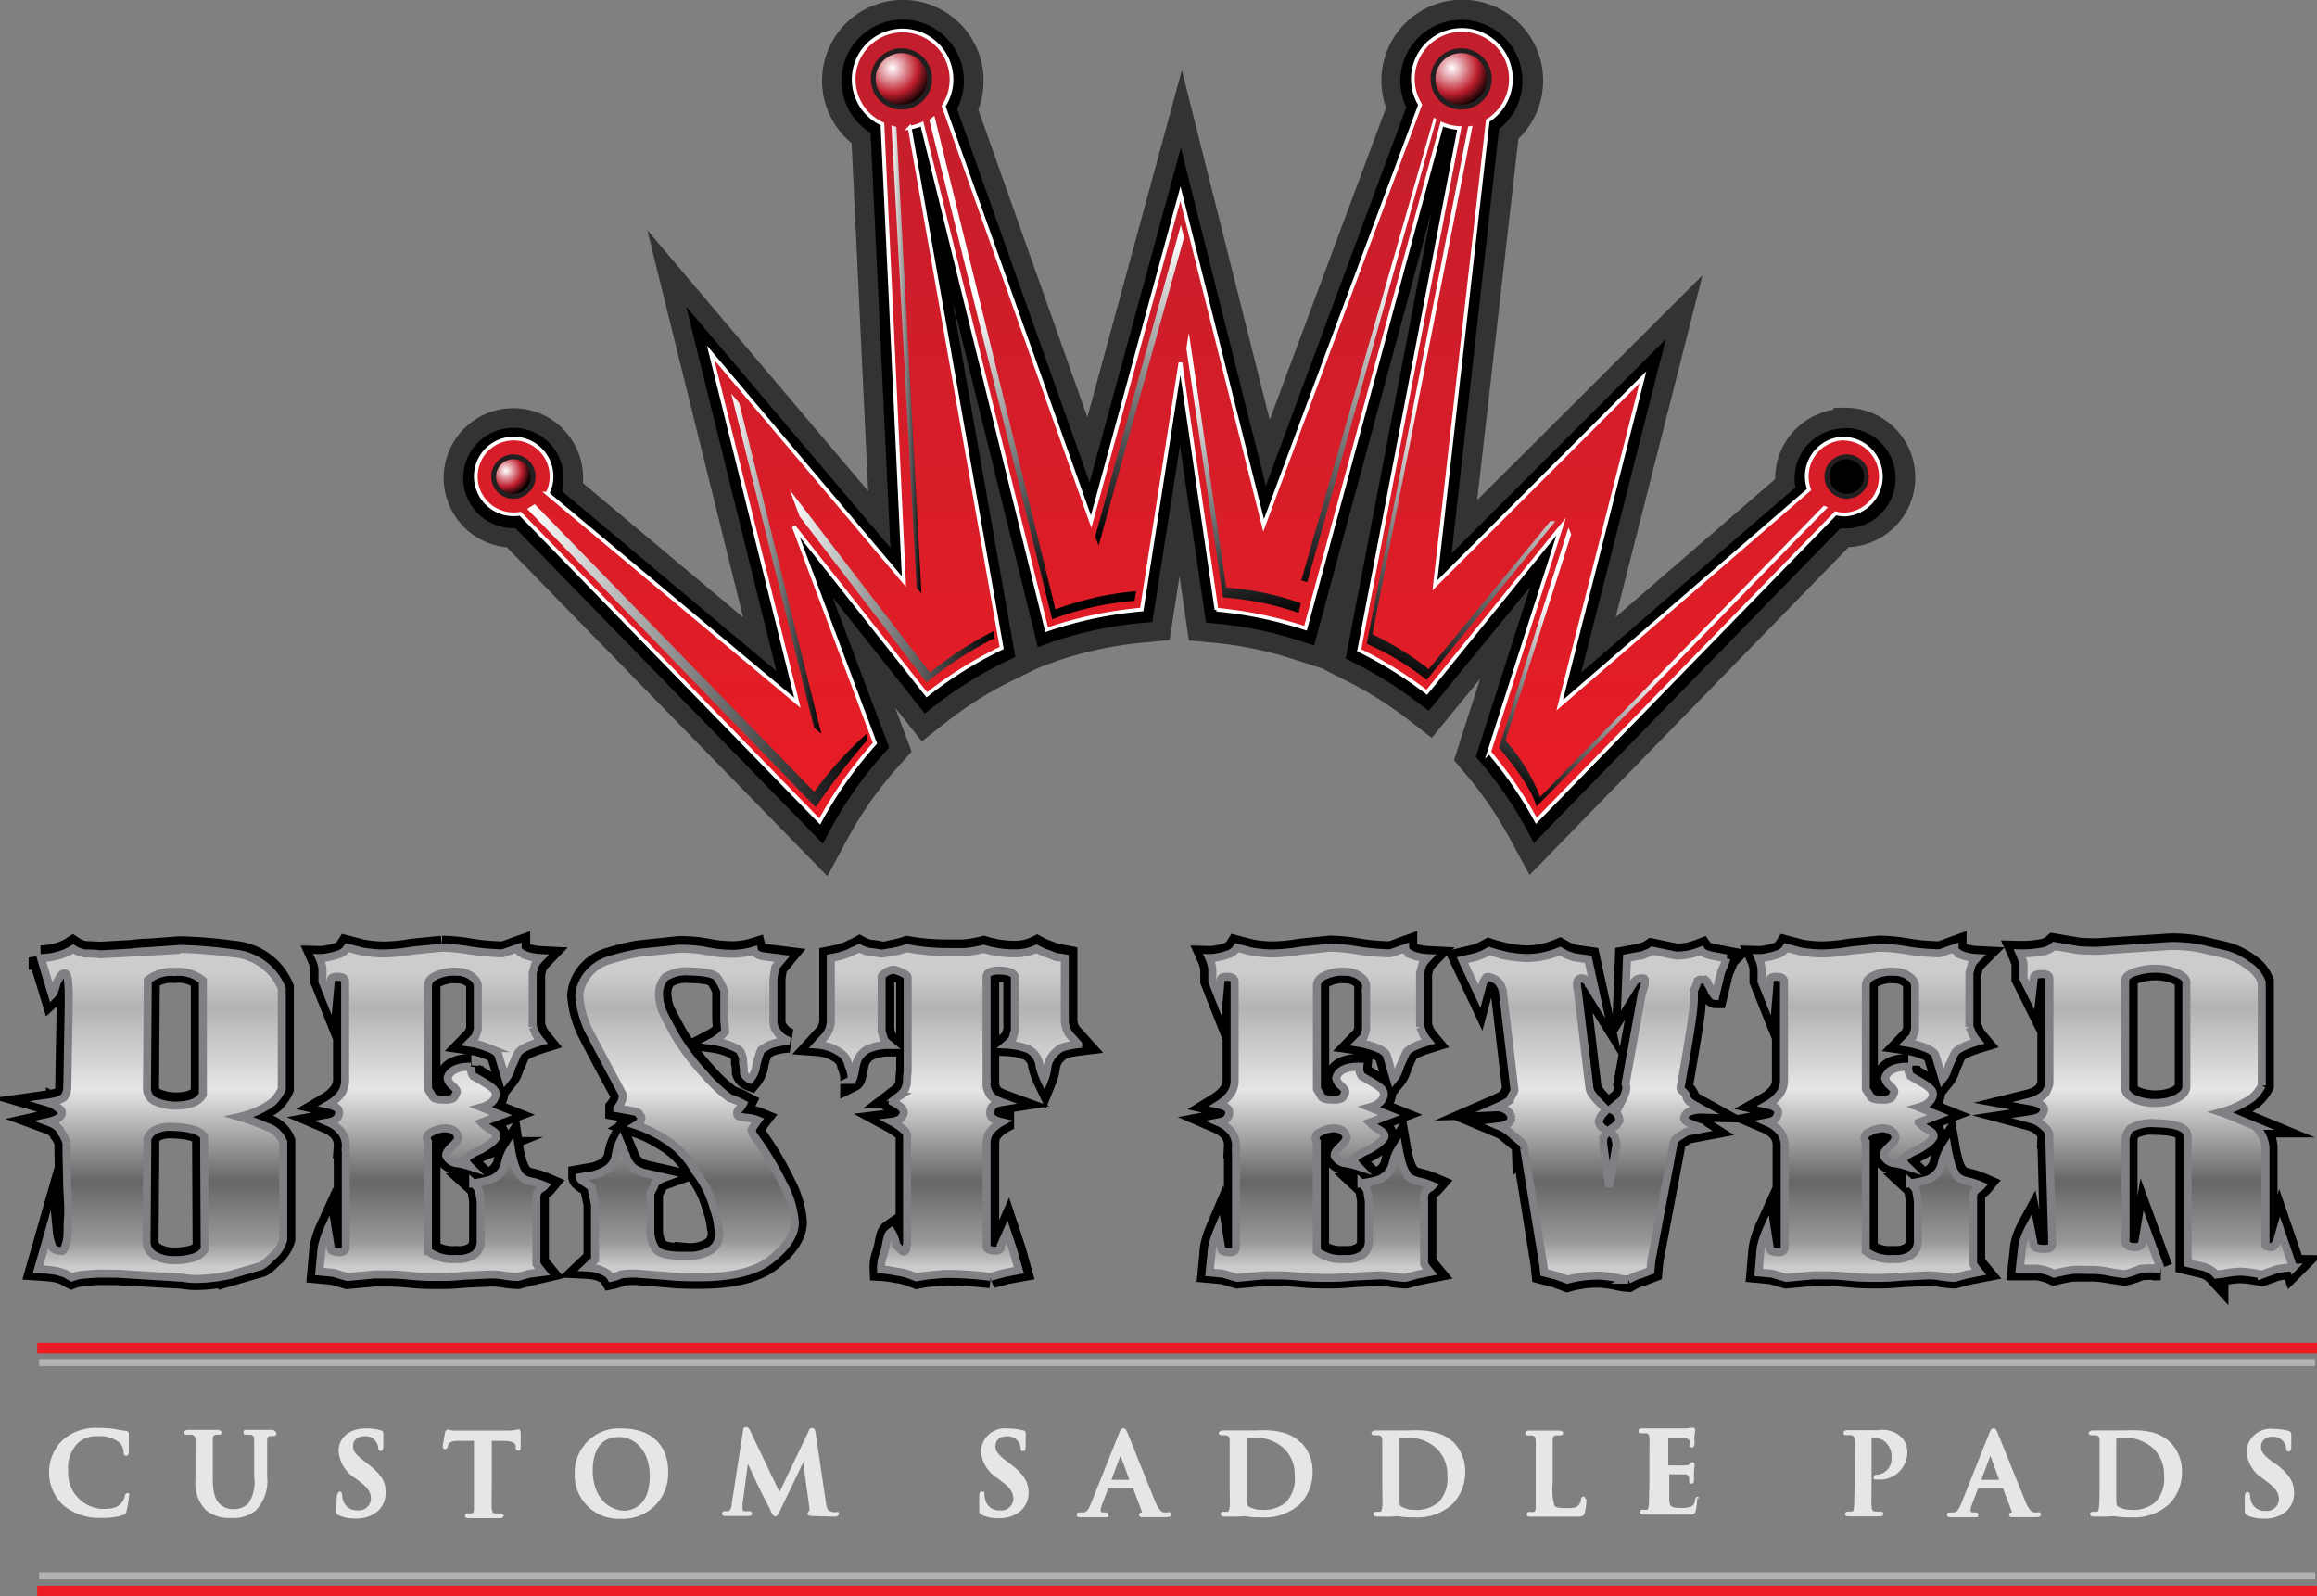 <svg xmlns="http://www.w3.org/2000/svg" xmlns:xlink="http://www.w3.org/1999/xlink" viewBox="0 0 205.57 141.63" xmlns:v="https://vecta.io/nano"><rect x="0" y="0" width="205.57" height="141.63" fill="#808080" stroke="none"/><defs><linearGradient id="A" x1="3.47" y1="141.16" x2="205.41" y2="141.16" xlink:href="#k"><stop offset="0" stop-color="#ed1c24"/></linearGradient><linearGradient id="B" x1="3.31" x2="205.57" xlink:href="#A"/><radialGradient id="C" cx="98.09" cy="97.65" r="68.02" xlink:href="#k"><stop offset="0" stop-color="#fff2db"/><stop offset=".31" stop-color="#d7b189"/><stop offset=".75" stop-color="#92562d"/><stop offset=".78" stop-color="#8d5027"/><stop offset="1" stop-color="#541513"/></radialGradient><radialGradient id="D" cx="98.81" r="68.03" xlink:href="#C"/><radialGradient id="E" cx="100.53" r="68.03" xlink:href="#C"/><radialGradient id="F" cx="102.75" r="68.03" xlink:href="#C"/><radialGradient id="G" cx="104.9" xlink:href="#C"/><radialGradient id="H" cx="103.89" r="68.03" xlink:href="#C"/><radialGradient id="I" cx="106.19" xlink:href="#C"/><linearGradient id="J" x1="14.3" y1="85.59" x2="14.3" y2="112.65" xlink:href="#k"><stop offset=".03" stop-color="#ccc"/><stop offset=".14" stop-color="#b3b3b3"/><stop offset=".41" stop-color="#e6e6e6"/><stop offset=".71" stop-color="#666"/><stop offset=".91" stop-color="#999"/><stop offset=".99" stop-color="#ccc"/></linearGradient><linearGradient id="K" x1="38.34" x2="38.34" xlink:href="#J"/><linearGradient id="L" x1="60.96" x2="60.96" xlink:href="#J"/><linearGradient id="M" x1="84.07" x2="84.07" xlink:href="#J"/><linearGradient id="N" x1="117.22" x2="117.22" xlink:href="#J"/><linearGradient id="O" x1="165.91" x2="165.91" xlink:href="#J"/><linearGradient id="P" x1="141.46" x2="141.46" xlink:href="#J"/><linearGradient id="Q" x1="191.37" x2="191.37" xlink:href="#J"/><linearGradient id="R" y1="119.61" y2="119.61" xlink:href="#A"/><linearGradient id="S" x1="3.31" y1="119.61" x2="205.57" y2="119.61" xlink:href="#A"/><radialGradient id="T" cx="104.64" cy="38.28" r="51.81" xlink:href="#k"><stop offset="0" stop-color="#f8eb7e"/><stop offset="1" stop-color="#e86e34"/></radialGradient><linearGradient id="U" x1="104.62" y1="2.09" x2="104.62" y2="80.44" xlink:href="#k"><stop offset="0" stop-color="#c11e2d"/><stop offset="1" stop-color="#ed1c24"/></linearGradient><linearGradient id="V" x1="64.87" y1="50" x2="72.87" y2="50" xlink:href="#k"><stop offset="0" stop-color="#fff"/><stop offset="1"/></linearGradient><radialGradient id="W" cx="44.88" cy="41.75" r="2.59" xlink:href="#k"><stop offset="0" stop-color="#fff"/><stop offset=".55" stop-color="#be1e2d"/><stop offset=".87"/></radialGradient><radialGradient id="X" cx="163.17" xlink:href="#W"/><radialGradient id="Y" cx="79.16" cy="6.03" r="4.15" xlink:href="#W"/><radialGradient id="Z" cx="128.82" cy="6.03" r="4.15" xlink:href="#W"/><linearGradient id="a" x1="46.77" y1="58.17" x2="76.98" y2="58.17" xlink:href="#V"/><linearGradient id="b" x1="70.07" y1="52.01" x2="88.27" y2="52.01" xlink:href="#V"/><linearGradient id="c" x1="79.09" y1="31.87" x2="81.75" y2="31.87" xlink:href="#V"/><linearGradient id="d" x1="123.95" y1="24.05" x2="114.33" y2="52.7" xlink:href="#V"/><linearGradient id="e" x1="89.29" y1="26.27" x2="96.57" y2="51.93" xlink:href="#V"/><linearGradient id="f" x1="104.55" y1="20.92" x2="97.6" y2="48.05" xlink:href="#V"/><linearGradient id="g" x1="108.22" y1="33.68" x2="112.3" y2="55.03" xlink:href="#V"/><linearGradient id="h" x1="143.41" y1="57.2" x2="134.87" y2="70.51" xlink:href="#V"/><linearGradient id="i" x1="130.11" y1="37.48" x2="120.56" y2="58.32" xlink:href="#V"/><path id="j" d="M47.3 42.27a1.75 1.75 0 1 1-1.75-1.74 1.75 1.75 0 0 1 1.75 1.74z"/><linearGradient id="k" gradientUnits="userSpaceOnUse"/></defs><path d="M3.47 121.19v-.61h201.94v.61H3.47z" fill="#b3b3b3"/><g stroke-miterlimit="6"><path d="M3.47 141.47v-.62h201.94v.62H3.47z" stroke-width=".33" fill="url(#A)" stroke="url(#B)"/><g stroke="#000" stroke-width="2.14"><path d="M20.69 84.53a5.1 5.1 0 0 1 4.31 3.1v8.94a3.84 3.84 0 0 1-.82 1.16 8.08 8.08 0 0 1-2.92 1.32 17.21 17.21 0 0 1 2.31.84 2.37 2.37 0 0 1 1.56 1.38v8.64a3 3 0 0 1-1 1.5c-.54.54-.88.84-1.15.87l-2.52.73a14.88 14.88 0 0 1-3.05.37 7.1 7.1 0 0 1-1.22-.11l-5.85-.33h-.86a12.82 12.82 0 0 0-1.77.07 4.18 4.18 0 0 0-1.35.26 3.58 3.58 0 0 1-.48-.29 5.29 5.29 0 0 0-1-.3c-.41-.07-.88-.1-1.5-.14l.95-3.32a5 5 0 0 0 .28 1.24c.07.29.34.44.88.47.14 0 .27-.25.41-.8s.07-1.2.13-2.08 0-1.68-.06-2.66l-.07-3.28v-.73a2.49 2.49 0 0 0-.48-.95c-.13-.36-.47-.66-1.15-.91.81-.18 1.22-.44 1.22-.8 0-.15-.07-.29-.34-.44a2.46 2.46 0 0 0-.88-.47 6.47 6.47 0 0 0 .74-.15 1.92 1.92 0 0 0 .69-.33 1.66 1.66 0 0 0 .27-.8l.06-3.5.07-3.83v-.58c0-1.5-.07-2.23-.34-2.26s-.47.29-.75.87c-.13.58-.27.88-.4 1l-1-3.28a5.91 5.91 0 0 0 1.49-.22 4.7 4.7 0 0 0 1.36-.59 2.87 2.87 0 0 0 1 .41l1.43.07 7.06-.4-2.31.11a14.53 14.53 0 0 0-1.76.11l4.07-.3a40.45 40.45 0 0 1 4.74.39zm-2.58 16.23c-.41-.55-1.36-.8-3-.84a3 3 0 0 0-1.36.29 1.46 1.46 0 0 0-.68.77l-.07 9.26a1.38 1.38 0 0 0 .68 1.06 3.16 3.16 0 0 0 1.7.44 5.69 5.69 0 0 0 1.7-.19 1.93 1.93 0 0 0 1.08-.73zM18 86.9a3.32 3.32 0 0 0-2.51-.76 3.27 3.27 0 0 0-2.38.73l-.07 9.66a1.26 1.26 0 0 0 .68 1.06 4.47 4.47 0 0 0 1.83.4c1.29 0 2.11-.33 2.45-1z" fill="url(#C)"/><path d="M28.48 111.26a4.63 4.63 0 0 1 .2-1.17 7.76 7.76 0 0 1 .4-1.09l.27 1.68c0 .22.2.33.66.36s.61-.11.67-.4v-8.93a2 2 0 0 0-.4-1.35 3 3 0 0 0-1.13-.84c.6-.11.86-.36.93-.76s-.26-.66-.93-.81a3.76 3.76 0 0 0 1.07-.95 2 2 0 0 0 .4-1.2v-8.75c0-.29-.2-.44-.67-.44s-.6.11-.6.37l-.14 1.53-.6-1.5V86a3.33 3.33 0 0 0-.27-1 2.78 2.78 0 0 0 .74-.08 5.16 5.16 0 0 0 .87-.21 1.47 1.47 0 0 0 .87-.63l1.27.33a11.74 11.74 0 0 0 1.91.19 16 16 0 0 0 2.61-.25l2.61-.26a16.24 16.24 0 0 1 2.6.26 18.33 18.33 0 0 0 2.28.22 2.47 2.47 0 0 0 .6 0c.13 0 .53-.18 1.27-.44 0 .22.2.41.67.63a5 5 0 0 0 1.33.25 3.79 3.79 0 0 0-.46.58l-.21.73v4.78a3.07 3.07 0 0 1 .27.62 6.73 6.73 0 0 0 .47.65c-1.2.37-1.87.7-2.07 1.06s-.27.66-.54 1.17a2.65 2.65 0 0 1-.53 1.09l-.6-2c-.07-.29-.34-.51-.87-.73a7.42 7.42 0 0 0-1.74-.47l.53-.55.21-.62V87.6a1 1 0 0 0-.41-.92 2.2 2.2 0 0 0-1.4-.51 3.7 3.7 0 0 0-1.81.3c-.53.21-.8.51-.8.94v9.16l.4.65c.14.22.47.29 1.07.29a1.7 1.7 0 0 0 .74-.1c.13-.08.2-.22.33-.52.07-.14-.06-.36-.4-.65a1 1 0 0 1-.4-.66c.2-.65.87-1 2.07-1a1.26 1.26 0 0 0 .2.84c.14.07.47.26 1.07.62s.87.58.94.91c0 .55-.4.95-1.27 1.24l1.74.69-1.74.66a3 3 0 0 0 .74.58c.4.22.6.4.6.62s-.47.7-1.41 1.21a6 6 0 0 0-1.4.8 1.55 1.55 0 0 0 .4.66 9.63 9.63 0 0 0-1.07-.26 1.19 1.19 0 0 1-1-.69c0-.19.13-.44.53-.8s.54-.59.54-.84c-.14-.51-.54-.77-1.27-.77a2.89 2.89 0 0 0-1.14.36.55.55 0 0 0-.27.85v9.66a3.59 3.59 0 0 0 2.48.69 2.53 2.53 0 0 0 1.67-.4 1.44 1.44 0 0 0 .53-1.06v-3.64l-.13-.84c0-.15-.13-.4-.54-.77a9.49 9.49 0 0 0 1.34-.25 2 2 0 0 0 .94-.52 2.11 2.11 0 0 0 .53-.94 3.8 3.8 0 0 1 .54-1.35 9.74 9.74 0 0 0 .26 1.2 4.1 4.1 0 0 0 .47 1.09 1.54 1.54 0 0 0 1 .59 6.88 6.88 0 0 1 1.26.4 1 1 0 0 1-.33.26 1.07 1.07 0 0 0-.33.36 1.5 1.5 0 0 0-.07.62V112l.2.33.33.4L47 113l-1.07.29a9.68 9.68 0 0 1-1.14-.11 7.15 7.15 0 0 0-1.27-.11l-2.34.11c-1.07.11-1.67.11-2.34.11s-1.4 0-2.47-.11-1.74-.11-2.34-.11h-.81l-2.4.22-1.27-.37-1.21-.11z" fill="url(#D)"/><path d="M69.52 105.06a8.44 8.44 0 0 1 1 3.36c0 1-.63 2.08-2.06 3.21q-1.91 1.64-6.42 1.64c-.88 0-1.75 0-2.78-.11l-2.69-.22a7.73 7.73 0 0 0-1.43.07 3.86 3.86 0 0 1-.87.29 1.24 1.24 0 0 0-.56-.51l-.47-.21a4.85 4.85 0 0 0-1.12-.19l.72-.69v-4.85l-.32-1.57a2.29 2.29 0 0 0-.55-.4c-.32-.22-.48-.36-.48-.47l1.27-.22a4.73 4.73 0 0 0 1.11-.48 1.9 1.9 0 0 0 .79-1.13 4 4 0 0 1 .4-1.34l.55 1.31a2.18 2.18 0 0 0 .64 1 2.9 2.9 0 0 0 1.19.51l1.58.36a2.76 2.76 0 0 0-.87.51 1.06 1.06 0 0 1-.23.55c-.09.18-.09.29-.17.33v3.46a2.85 2.85 0 0 0 .48 1.5c.32.43 1.19.62 2.7.58a3.66 3.66 0 0 0 2.22-.51 1.63 1.63 0 0 0 .71-1.42 1.49 1.49 0 0 0-.08-.55 6.2 6.2 0 0 0-.39-1.68 9 9 0 0 0-1.67-3.35 7.57 7.57 0 0 0-2.83-2.84 10.59 10.59 0 0 0-2.45-1.17 2.8 2.8 0 0 0 .31-.22c.08-.07.08-.18.16-.4 0-.07 0-.14-.16-.29 0-.14-.15-.25-.55-.33l-1.43-.25a2.56 2.56 0 0 0 .32-.51 1.36 1.36 0 0 0 .16-.73q-1.78-3.22-2.86-5.36a8.75 8.75 0 0 1-1-3.43 3.46 3.46 0 0 1 .61-1.7 3.83 3.83 0 0 1 2.14-1.49 19.24 19.24 0 0 1 2.53-.62l3.49-.37a11.85 11.85 0 0 1 2.62.22 11.51 11.51 0 0 0 2.46.22 6.78 6.78 0 0 0 1.67-.29c.07.29.39.47 1 .54l1.5.19-.63.76-.16 1v3.58a1.91 1.91 0 0 0 .16.91 4 4 0 0 0 .48.62 2.35 2.35 0 0 0 .79.44 5.52 5.52 0 0 0-1.75.32 4.6 4.6 0 0 0-.79.48 11.64 11.64 0 0 0-.4 1.28 2.4 2.4 0 0 1-.55 1.31.92.92 0 0 1-.56-.59 3.8 3.8 0 0 0-.08-.87 1.34 1.34 0 0 0-.16-.84c0-.15-.15-.33-.63-.55a6.36 6.36 0 0 0-1.82-.54 3.19 3.19 0 0 0 .71-.51l.32-.33-.08-1v-2.63a5.94 5.94 0 0 0-.64-1.2c-.31-.33-1.11-.48-2.46-.51a3.48 3.48 0 0 0-2.14.51A2.26 2.26 0 0 0 58.5 88a4.79 4.79 0 0 0 .23 1.49c.16.4.56 1.17 1.2 2.34a21.33 21.33 0 0 0 2.61 3.46 14.11 14.11 0 0 0 2.22 2.08 7.23 7.23 0 0 1 1.19.51 1.76 1.76 0 0 1-.39.51.42.42 0 0 0-.08.51c0 .07.23.15.79.22a3.13 3.13 0 0 1 1 .22 8.75 8.75 0 0 0-.56.84 1.76 1.76 0 0 0 .24.58 27.35 27.35 0 0 1 2.57 4.3z" fill="url(#E)"/><path d="M83.93 84.42h1.6a11.57 11.57 0 0 0 1.75-.3 9.1 9.1 0 0 0 2.79.41 4.23 4.23 0 0 0 1.93-.44 6.72 6.72 0 0 0 1.12.48l.63.25a6.28 6.28 0 0 1 .77.11v5.62a2.26 2.26 0 0 0 .42 1.2l.76.84a9.45 9.45 0 0 0-1.18.22 1.81 1.81 0 0 0-.84.51 2.22 2.22 0 0 0-.7 1.24 4 4 0 0 1-.28 1.17 5.43 5.43 0 0 1-.42-1.24 1.86 1.86 0 0 0-1-1.46 6.06 6.06 0 0 0-1.89-.4 3.27 3.27 0 0 0 .49-.51l.21-.7v-4.84c-.14-.33-.56-.48-1.26-.52s-1.25.15-1.25.52v9.48a1.31 1.31 0 0 0 .14.69 1.25 1.25 0 0 0 .41.58 3.4 3.4 0 0 0 .77.4c-.69.11-1 .4-1 1 0 .37.35.62 1 .77a3.23 3.23 0 0 0-1.11 1 2.06 2.06 0 0 0-.21.88v9.15c0 .22.21.33.63.37s.69-.11.62-.4l.56-1.28.56 1.68.49 1.75-1.19.22-1.33.36a33.94 33.94 0 0 0-3.42-.25 9.33 9.33 0 0 0-1.46.07 11.79 11.79 0 0 0-1.68.22l-.69-.26a5.84 5.84 0 0 0-1.12-.25 8.59 8.59 0 0 0-1.33-.18 3.17 3.17 0 0 1 .14-1.1 9.65 9.65 0 0 0 .28-1 5.11 5.11 0 0 1 .14-.66.82.82 0 0 1 .35-.58 2.77 2.77 0 0 1 .42 1.13 2.65 2.65 0 0 0 .63.62c.14 0 .21-.07.28-.22a1 1 0 0 1 .07-.4v-9.63a.64.64 0 0 0-.21-.47 5.54 5.54 0 0 0-1.12-.8 1.74 1.74 0 0 0 .77-.29 1.38 1.38 0 0 0 .28-.48c0-.36-.35-.65-1-1 0-.07.14-.22.49-.44a2.69 2.69 0 0 0 .56-.58 3.34 3.34 0 0 0 .21-.58 7.1 7.1 0 0 1 .07-1.06v-8.36c0-.14-.14-.25-.42-.4a4.52 4.52 0 0 0-.77-.29 1.42 1.42 0 0 0-1.12.59v4.88l.21.69c0 .08.14.22.49.51a4.36 4.36 0 0 0-2 .41 2 2 0 0 0-1 1.49c-.14.73-.21 1.13-.35 1.2a3 3 0 0 0-.28-1.27 1.72 1.72 0 0 0-.77-1.17 4.14 4.14 0 0 0-2-.69l.77-.84a2.29 2.29 0 0 0 .42-1.2V85l.55-.11a4.81 4.81 0 0 0 .63-.18 3.65 3.65 0 0 0 .77-.33 3.89 3.89 0 0 0 .56-.26 3.17 3.17 0 0 0 .91.33c.34 0 .69.08 1 .15s.63-.07 1.05-.15a7.32 7.32 0 0 0 1.26-.33 19.83 19.83 0 0 0 3.44.3z" fill="url(#F)"/><path d="M107.48 111.26a5 5 0 0 1 .19-1.17 11.49 11.49 0 0 1 .4-1.09l.27 1.68c0 .22.19.33.66.36s.59-.11.66-.4v-8.93a2.09 2.09 0 0 0-.4-1.35 3 3 0 0 0-1.12-.84c.59-.11.86-.36.92-.76s-.26-.66-.92-.81a3.7 3.7 0 0 0 1-.91 2 2 0 0 0 .4-1.2v-8.79c0-.29-.2-.44-.66-.44s-.59.11-.59.37l-.14 1.53-.59-1.5V86a3.33 3.33 0 0 0-.27-1 2.71 2.71 0 0 0 .73-.08 4.85 4.85 0 0 0 .86-.21 1.45 1.45 0 0 0 .86-.63l1.25.33a11.7 11.7 0 0 0 1.85.18 15.73 15.73 0 0 0 2.58-.25l2.58-.26a15.71 15.71 0 0 1 2.57.26 18 18 0 0 0 2.25.22 2.47 2.47 0 0 0 .6 0c.12 0 .52-.18 1.25-.44 0 .22.2.41.66.63a4.92 4.92 0 0 0 1.32.25 3.79 3.79 0 0 0-.46.58l-.2.73v4.79a3.62 3.62 0 0 1 .26.62 5.35 5.35 0 0 0 .47.65c-1.19.37-1.85.7-2 1.06l-.53 1.17a2.65 2.65 0 0 1-.53 1.09l-.59-2c-.07-.29-.33-.51-.86-.73a7.35 7.35 0 0 0-1.72-.47l.53-.55.2-.62V87.6a1 1 0 0 0-.4-.92 2.2 2.2 0 0 0-1.39-.51 3.59 3.59 0 0 0-1.78.3c-.53.21-.79.51-.79.94v9.16l.39.65c.13.22.47.29 1.06.29a1.61 1.61 0 0 0 .73-.1c.13-.08.2-.22.33-.52.06-.14-.07-.36-.4-.65a1.09 1.09 0 0 1-.4-.66c.2-.65.86-1 2.05-1a1.26 1.26 0 0 0 .2.84l1.06.62c.59.29.86.58.92.91 0 .55-.39.95-1.25 1.24l1.72.69-1.72.66a3.09 3.09 0 0 0 .73.58c.39.22.59.4.59.62s-.46.7-1.39 1.21a6 6 0 0 0-1.39.8 1.68 1.68 0 0 0 .4.66 9.08 9.08 0 0 0-1.06-.26 1.2 1.2 0 0 1-1-.69c0-.19.13-.44.53-.8s.53-.59.53-.84c-.13-.51-.53-.77-1.25-.77a2.85 2.85 0 0 0-1.13.36.55.55 0 0 0-.26.85v9.66a3.48 3.48 0 0 0 2.44.69 2.47 2.47 0 0 0 1.65-.4 1.44 1.44 0 0 0 .53-1.06v-3.64l-.13-.84c0-.15-.13-.4-.53-.77a9.17 9.17 0 0 0 1.32-.25 2 2 0 0 0 1.45-1.46 3.94 3.94 0 0 1 .53-1.35 12.28 12.28 0 0 0 .27 1.2 3.8 3.8 0 0 0 .46 1.09c.13.26.46.44 1 .59a6.88 6.88 0 0 1 1.26.4 1.15 1.15 0 0 1-.33.26c-.14.07-.2.18-.33.36a1.5 1.5 0 0 0-.07.62V112l.2.33.33.4-1.12.22-1.06.29a9.37 9.37 0 0 1-1.13-.11 6.92 6.92 0 0 0-1.25-.11l-2.31.11c-1.06.11-1.65.11-2.31.11s-1.39 0-2.45-.11-1.72-.11-2.31-.11h-.79l-2.38.22-1.26-.37-1.19-.11z" fill="url(#F)"/><path d="M156.16 111.26a5.14 5.14 0 0 1 .2-1.17 7.76 7.76 0 0 1 .4-1.09l.26 1.68c0 .22.2.33.66.36s.6-.11.66-.4v-8.93a2.09 2.09 0 0 0-.39-1.35 3 3 0 0 0-1.13-.84c.6-.11.86-.36.93-.76s-.26-.66-.93-.81a3.6 3.6 0 0 0 1.06-.91 2 2 0 0 0 .4-1.2v-8.79c0-.29-.2-.44-.66-.44s-.6.11-.6.37l-.13 1.53-.6-1.5V86a3.18 3.18 0 0 0-.26-1 2.71 2.71 0 0 0 .73-.08 5.07 5.07 0 0 0 .86-.21 1.45 1.45 0 0 0 .86-.63l1.25.33a11.58 11.58 0 0 0 1.85.18 15.73 15.73 0 0 0 2.58-.25l2.57-.26a15.82 15.82 0 0 1 2.58.26 18 18 0 0 0 2.25.22 2.34 2.34 0 0 0 .59 0c.13 0 .53-.18 1.26-.44 0 .22.2.41.66.63a4.84 4.84 0 0 0 1.32.25 3.22 3.22 0 0 0-.46.58l-.2.73v4.79a3.62 3.62 0 0 1 .26.62 5.35 5.35 0 0 0 .47.65c-1.2.37-1.85.7-2.05 1.06s-.27.66-.53 1.17a2.65 2.65 0 0 1-.53 1.09l-.6-2c-.06-.29-.33-.51-.85-.73a7.35 7.35 0 0 0-1.72-.47l.53-.55.2-.62V87.6a1 1 0 0 0-.4-.92 2.2 2.2 0 0 0-1.39-.51 3.64 3.64 0 0 0-1.79.3c-.52.21-.79.51-.79.94v9.16l.4.65c.13.22.46.29 1.06.29a1.56 1.56 0 0 0 .72-.1c.14-.08.2-.22.33-.52.07-.14-.06-.36-.39-.65a1.09 1.09 0 0 1-.4-.66c.2-.65.86-1 2.05-1a1.26 1.26 0 0 0 .2.84l1.06.62c.59.29.85.58.92.91 0 .55-.39.95-1.25 1.24l1.71.69-1.71.66a3.21 3.21 0 0 0 .72.58c.4.22.6.4.6.62s-.46.7-1.39 1.21a6 6 0 0 0-1.39.8 1.55 1.55 0 0 0 .4.66 9.79 9.79 0 0 0-1.06-.26 1.19 1.19 0 0 1-1-.69c0-.19.13-.44.53-.8s.53-.59.53-.84c-.14-.51-.53-.77-1.26-.77a2.82 2.82 0 0 0-1.12.36.55.55 0 0 0-.27.85v9.66a3.51 3.51 0 0 0 2.45.69 2.47 2.47 0 0 0 1.65-.4 1.47 1.47 0 0 0 .53-1.06v-3.64l-.13-.84c0-.15-.13-.4-.53-.77a9.44 9.44 0 0 0 1.32-.25 2 2 0 0 0 1.45-1.46 3.94 3.94 0 0 1 .53-1.35 12.28 12.28 0 0 0 .27 1.2 3.8 3.8 0 0 0 .46 1.09c.13.26.46.44 1 .59a6.54 6.54 0 0 1 1.25.4 1.06 1.06 0 0 1-.32.26c-.14.07-.2.18-.34.36a1.74 1.74 0 0 0-.06.62V112l.2.33.33.4-1.13.22-1.05.29a9.37 9.37 0 0 1-1.13-.11 6.92 6.92 0 0 0-1.25-.11l-2.32.11c-1.06.11-1.65.11-2.31.11s-1.38 0-2.44-.11-1.72-.11-2.31-.11h-.8l-2.37.22-1.26-.37-1.19-.11z" fill="url(#G)"/><path d="M139 84.66l.66.22 1.25.18.72 3.28-.72-1.16a.57.57 0 0 0-.27-.3c0-.07-.06-.1-.26-.14a.42.42 0 0 0-.46.36 2.59 2.59 0 0 0 .07.77l1 8.35a1.54 1.54 0 0 0 .2.73l.4.51.92 1s-.13.18-.39.44a2.68 2.68 0 0 0-.27.58c0 .33.27.62.79.87l-.4.59v.58l.53 3.79.66-3.79-.13-.58c0-.07-.13-.26-.53-.59 0-.07.13-.18.46-.4a1.43 1.43 0 0 0 .46-.54 1.13 1.13 0 0 0-.79-1 12.07 12.07 0 0 1 1.06-.88 3.8 3.8 0 0 0 .33-.91 1 1 0 0 0-.07-.47l1.45-8a4.11 4.11 0 0 0 .26-.87V87a.22.22 0 0 0-.06-.18.85.85 0 0 0-.4 0c-.13 0-.26.07-.46.26l-.79 1.27.13-3.35 1.19-.22a.93.93 0 0 0 .46-.15 2 2 0 0 0 .59-.29l2.11.44a5.88 5.88 0 0 0 1.19-.11 7.69 7.69 0 0 0 1.05-.33.66.66 0 0 0 .26.22 2.46 2.46 0 0 0 .66.22l1.32.26a7.57 7.57 0 0 1-.4 1 4.51 4.51 0 0 0-.2.69l-.39 1.64c-.07 0-.13-.15-.33-.44a2.47 2.47 0 0 0-.33-.62c0-.14-.07-.25-.26-.4a1.36 1.36 0 0 1-.4 0 .68.68 0 0 0-.26.11 2.68 2.68 0 0 1-.33.84 11.91 11.91 0 0 1-.13 2.26c-.07.62-.4 2.74-1.05 6.39 0 .11.06.21.26.36a1.25 1.25 0 0 1 .26.33c0 .25.13.47.53.73l.92.51a3.42 3.42 0 0 0-1.18.18.74.74 0 0 0-.47.58c0 .26.47.52 1.39.81v.07a.47.47 0 0 1 .19.07l-1.38.26-.79.51c-.27.18-.2.29-.33.44l-2 10.57-.07.8-.86.33c-.13 0-.26.08-.52.18s-.33.15-.59.3a6.05 6.05 0 0 1-1.12-.19 11.25 11.25 0 0 0-1.52-.18 10.08 10.08 0 0 0-2.76.37l-1-.37-1.12-.29-.07-.66-1.67-10.42a.72.72 0 0 0-.33-.58l-.79-.66a3.42 3.42 0 0 0-1.05-.69c.66-.08 1-.29 1.05-.73a.9.9 0 0 0-.39-.66 1.5 1.5 0 0 0-.93-.29 9.68 9.68 0 0 0 1.19-.62 1.44 1.44 0 0 1 .2-.48 1.18 1.18 0 0 0 .2-.43l-1-8.46a1.85 1.85 0 0 0-.4-1.1 1.32 1.32 0 0 0-.53-.36 1.35 1.35 0 0 0-.52-.11c-.07 0-.13.15-.33.47l-.33 1.24-1.51-3.2 1.25-.3.59-.22.53-.29c.46.15 1 .29 1.64.44a12.76 12.76 0 0 0 1.65.18 7.71 7.71 0 0 0 3-.62z" fill="url(#H)"/><path d="M201 101.76v8.5c-.09.22.08.33.57.33.08 0 .17-.11.41-.37l.33-1.16 1.15 3.35a6.39 6.39 0 0 0-1.56.18l-1.23.44a10.44 10.44 0 0 0-1.81-.25 7 7 0 0 0-1.4.14l-.82.11a2.33 2.33 0 0 0-1.15-.69l-1.4-.33v-11.23c0-.77-.91-1.13-2.8-1.17a3.9 3.9 0 0 0-2.3.47 2.12 2.12 0 0 0-.41.88v9.19q0 .1.24.33a1.54 1.54 0 0 0 .66.11c.33 0 .5-.15.58-.33l.25-1.53 1.39 3.79a9.46 9.46 0 0 0-1.81 0 6.9 6.9 0 0 1-1.39.47l-1.65-.25a7.25 7.25 0 0 0-1.56-.11h-1.4a14.35 14.35 0 0 0-1.64.33 5 5 0 0 0-1.48-.44h-1.57l.17-1.54a4.09 4.09 0 0 1 .24-1.16 8.36 8.36 0 0 1 .5-1.1l.33 1.68c0 .22.24.33.82.37s.74-.11.82-.4l-.25-9v-.55a1 1 0 0 0-.41-.84 2.67 2.67 0 0 0-1.23-.73c.74-.11 1.07-.36 1.15-.76s-.33-.66-1.15-.81a2.72 2.72 0 0 0 1.31-.76 3.67 3.67 0 0 0 .33-.8v-9.31c0-.29-.16-.44-.66-.44s-.73.11-.73.37l-.17 1.53-.74-1.49v-1a1.27 1.27 0 0 0-.16-.8 4.61 4.61 0 0 0-.17-.44 9.78 9.78 0 0 0 1.89-.14 2.1 2.1 0 0 0 1.16-.51l1.72.29c.66.15 1.32.11 2.06.14l6.49-.43a13.06 13.06 0 0 1 2.8.25l2.06.48a5.85 5.85 0 0 1 2.05 1 3 3 0 0 1 1.24 1.5v9.15a3.68 3.68 0 0 1-.91 1.13 9 9 0 0 1-2.71 1.24c.33.11.82.29 1.56.62l1.4.58a2.85 2.85 0 0 1 .99 1.92zm-7.78-15.46a5 5 0 0 0-2-.4 5.7 5.7 0 0 0-1.89.33c-.5.18-.74.44-.74.76v9.34c-.08.4.16.76.74 1.09a4.74 4.74 0 0 0 2.3.37 4 4 0 0 0 1.64-.44c.5-.29.75-.62.75-1v-9.1c.03-.36-.22-.66-.8-.95z" fill="url(#I)"/></g><g stroke="#7e8083" stroke-width=".71"><path d="M20.69 84.58a5.1 5.1 0 0 1 4.31 3.1v8.94a3.84 3.84 0 0 1-.82 1.16 7.94 7.94 0 0 1-2.92 1.31 18.71 18.71 0 0 1 2.31.84 2.4 2.4 0 0 1 1.56 1.39V110a3 3 0 0 1-1 1.5c-.54.54-.88.83-1.15.87l-2.52.73a14.88 14.88 0 0 1-3.05.37 7.1 7.1 0 0 1-1.22-.11l-5.83-.36h-.88a12.82 12.82 0 0 0-1.77.07 3.93 3.93 0 0 0-1.35.26 5.1 5.1 0 0 1-.48-.29 5.29 5.29 0 0 0-1-.3 12.63 12.63 0 0 0-1.5-.14l.95-3.32a5 5 0 0 0 .28 1.24c.07.29.34.44.88.47.14 0 .27-.25.41-.8s.07-1.2.13-2.08 0-1.68-.06-2.66l-.07-3.28v-.73a2.42 2.42 0 0 0-.48-1c-.13-.36-.47-.66-1.15-.91.81-.18 1.22-.44 1.22-.8 0-.15-.07-.3-.34-.44a2.46 2.46 0 0 0-.88-.47 6.47 6.47 0 0 0 .74-.15 1.92 1.92 0 0 0 .69-.33 1.7 1.7 0 0 0 .27-.8l.06-3.5.07-3.83v-.58c0-1.5-.07-2.23-.34-2.27s-.47.3-.75.88c-.13.58-.27.87-.4 1L3.64 85a5.91 5.91 0 0 0 1.49-.22 4.7 4.7 0 0 0 1.36-.59 2.86 2.86 0 0 0 1 .4c.41 0 .89 0 1.43.08l7.06-.4-2.31.11a16.67 16.67 0 0 0-1.76.1l4.07-.29a40.45 40.45 0 0 1 4.71.39zm-2.58 16.23c-.41-.55-1.36-.8-3-.84a3 3 0 0 0-1.36.29 1.46 1.46 0 0 0-.68.77l-.07 9.26a1.4 1.4 0 0 0 .68 1.06 3.16 3.16 0 0 0 1.7.44 5.69 5.69 0 0 0 1.7-.19 1.93 1.93 0 0 0 1.08-.73zM18 87a3.32 3.32 0 0 0-2.51-.76 3.27 3.27 0 0 0-2.38.72l-.07 9.67a1.26 1.26 0 0 0 .68 1.06 4.47 4.47 0 0 0 1.83.4c1.29 0 2.11-.33 2.45-1z" fill="url(#J)"/><path d="M28.48 111.31a4.57 4.57 0 0 1 .2-1.17 7.76 7.76 0 0 1 .4-1.09l.27 1.68c0 .22.2.33.66.36s.61-.11.67-.4v-8.93a2 2 0 0 0-.4-1.35 3 3 0 0 0-1.13-.84c.6-.11.86-.36.93-.77s-.26-.65-.93-.8a3.76 3.76 0 0 0 1.07-.91 2.06 2.06 0 0 0 .4-1.2V87.1c0-.29-.2-.44-.67-.44s-.6.11-.6.36l-.14 1.54-.6-1.5V86a3.26 3.26 0 0 0-.27-1 2.78 2.78 0 0 0 .74-.08 4.43 4.43 0 0 0 .87-.22 1.41 1.41 0 0 0 .87-.62l1.27.33a11.74 11.74 0 0 0 1.87.18 16 16 0 0 0 2.61-.25l2.61-.26a16.24 16.24 0 0 1 2.6.26 20.56 20.56 0 0 0 2.28.22 2.47 2.47 0 0 0 .6 0l1.27-.44c0 .22.2.4.67.62a4.62 4.62 0 0 0 1.33.26 3.79 3.79 0 0 0-.46.58l-.21.73v4.81a3.38 3.38 0 0 1 .27.63 6.73 6.73 0 0 0 .47.65c-1.2.37-1.87.69-2.07 1.06s-.27.66-.54 1.17a2.65 2.65 0 0 1-.53 1.09l-.6-2c-.07-.29-.34-.51-.87-.73a7.86 7.86 0 0 0-1.74-.48l.53-.54.21-.62v-3.7a1 1 0 0 0-.41-.92 2.15 2.15 0 0 0-1.4-.51 3.82 3.82 0 0 0-1.81.29c-.53.22-.8.51-.8.95v9.16l.4.65c.13.22.47.29 1.07.29a1.52 1.52 0 0 0 .74-.11c.13-.07.2-.22.33-.51.07-.14-.06-.36-.4-.65a1 1 0 0 1-.4-.66c.2-.66.87-1 2.07-1a1.26 1.26 0 0 0 .2.84c.14.07.47.25 1.07.62s.87.58.94.91c0 .55-.4 1-1.27 1.24l1.74.69-1.74.66a3.26 3.26 0 0 0 .74.58c.4.22.6.4.6.62s-.47.69-1.41 1.21a6 6 0 0 0-1.4.8 1.55 1.55 0 0 0 .4.66 7.54 7.54 0 0 0-1.07-.26 1.19 1.19 0 0 1-1-.69c0-.19.13-.44.53-.81s.54-.58.54-.84c-.14-.51-.54-.76-1.27-.76a2.89 2.89 0 0 0-1.14.36c-.4.22-.47.48-.27.84v9.7a3.59 3.59 0 0 0 2.48.69 2.53 2.53 0 0 0 1.67-.4 1.46 1.46 0 0 0 .53-1.06v-3.65l-.13-.84c0-.14-.13-.4-.54-.76a9.38 9.38 0 0 0 1.34-.26 2 2 0 0 0 .94-.51 2.11 2.11 0 0 0 .53-.94 3.73 3.73 0 0 1 .54-1.35 9.74 9.74 0 0 0 .26 1.2 4.1 4.1 0 0 0 .47 1.09 1.54 1.54 0 0 0 1 .59 6.88 6.88 0 0 1 1.26.4 1 1 0 0 1-.33.25 1.12 1.12 0 0 0-.33.37 1.48 1.48 0 0 0-.07.62v5.69l.2.32.33.41L47 113l-1.07.29a9.68 9.68 0 0 1-1.14-.11 6.32 6.32 0 0 0-1.27-.11l-2.34.11c-1.07.11-1.67.11-2.34.11s-1.4 0-2.47-.11-1.74-.11-2.34-.11h-.81l-2.4.22-1.27-.37-1.21-.11z" fill="url(#K)"/><path d="M69.52 105.11a8.44 8.44 0 0 1 1 3.36c0 1-.63 2.07-2.06 3.21q-1.91 1.63-6.42 1.64c-.88 0-1.75 0-2.78-.11l-2.74-.21a7.73 7.73 0 0 0-1.43.07 3.86 3.86 0 0 1-.87.29 1.24 1.24 0 0 0-.56-.51l-.47-.22a5.1 5.1 0 0 0-1.12-.18l.72-.69v-4.86l-.32-1.57s-.16-.15-.55-.4-.48-.37-.48-.48l1.27-.21a4.73 4.73 0 0 0 1.11-.48 1.9 1.9 0 0 0 .79-1.13 4.11 4.11 0 0 1 .4-1.35l.55 1.32a2.18 2.18 0 0 0 .64 1 2.9 2.9 0 0 0 1.19.51l1.58.36a2.76 2.76 0 0 0-.87.51 1.06 1.06 0 0 1-.23.55c-.09.18-.09.29-.17.33v3.46a2.85 2.85 0 0 0 .48 1.5c.32.43 1.19.62 2.7.58a3.66 3.66 0 0 0 2.22-.51 1.63 1.63 0 0 0 .71-1.42 1.49 1.49 0 0 0-.08-.55 6.2 6.2 0 0 0-.39-1.68 9 9 0 0 0-1.67-3.35 7.57 7.57 0 0 0-2.78-2.89 10.59 10.59 0 0 0-2.45-1.17 2.8 2.8 0 0 0 .31-.22c.08-.07.08-.18.16-.4 0-.07 0-.15-.16-.29 0-.15-.15-.26-.55-.33l-1.43-.26a2.11 2.11 0 0 0 .32-.5 1.36 1.36 0 0 0 .16-.73l-2.86-5.36a8.75 8.75 0 0 1-1-3.43 3.46 3.46 0 0 1 .61-1.65 3.84 3.84 0 0 1 2.14-1.5 23.05 23.05 0 0 1 2.53-.62l3.49-.36a11.85 11.85 0 0 1 2.62.22 11.51 11.51 0 0 0 2.46.22 7.31 7.31 0 0 0 1.67-.29c.07.29.39.47 1 .54l1.5.19-.63.76-.16 1v3.57a1.93 1.93 0 0 0 .16.92 4 4 0 0 0 .48.62 2.35 2.35 0 0 0 .79.44 5.52 5.52 0 0 0-1.75.32 4.6 4.6 0 0 0-.79.48 11.9 11.9 0 0 0-.4 1.27 2.45 2.45 0 0 1-.55 1.32.92.92 0 0 1-.56-.59 3.76 3.76 0 0 0-.08-.87 1.34 1.34 0 0 0-.16-.84c0-.15-.15-.33-.63-.55a6.36 6.36 0 0 0-1.82-.54 3.19 3.19 0 0 0 .71-.51l.32-.33-.08-1V87.9a5.68 5.68 0 0 0-.64-1.2c-.31-.33-1.11-.48-2.46-.51a3.48 3.48 0 0 0-2.14.51 2.23 2.23 0 0 0-.55 1.35 4.79 4.79 0 0 0 .23 1.49c.16.4.56 1.17 1.2 2.34a21.33 21.33 0 0 0 2.61 3.46 14.11 14.11 0 0 0 2.22 2.08 7.23 7.23 0 0 1 1.19.51 1.9 1.9 0 0 1-.39.51.42.42 0 0 0-.08.51c0 .07.23.14.79.22a3.13 3.13 0 0 1 1 .22 8.75 8.75 0 0 0-.56.84 1.85 1.85 0 0 0 .24.58 27.35 27.35 0 0 1 2.6 4.3z" fill="url(#L)"/><path d="M83.93 84.47h1.6a10.19 10.19 0 0 0 1.75-.29 8.84 8.84 0 0 0 2.79.4 4.36 4.36 0 0 0 1.88-.4 6.72 6.72 0 0 0 1.12.48l.63.25a6.28 6.28 0 0 1 .77.11v5.58a2.29 2.29 0 0 0 .42 1.2l.76.84a9.45 9.45 0 0 0-1.18.22 1.81 1.81 0 0 0-.84.51 2.22 2.22 0 0 0-.7 1.24 4 4 0 0 1-.28 1.17 5.66 5.66 0 0 1-.42-1.24 1.86 1.86 0 0 0-1-1.46 6.06 6.06 0 0 0-1.89-.4 3.27 3.27 0 0 0 .49-.51l.21-.7v-4.85c-.14-.33-.56-.47-1.26-.51s-1.25.15-1.25.51v9.48a1.33 1.33 0 0 0 .14.7 1.25 1.25 0 0 0 .41.58 3.4 3.4 0 0 0 .77.4c-.69.11-1 .4-1 1 0 .36.35.62 1 .77a3.23 3.23 0 0 0-1.11 1 2 2 0 0 0-.21.88v9.15c0 .22.21.33.63.37s.69-.11.62-.41l.56-1.27.56 1.68.49 1.75-1.19.22-1.33.36a31.24 31.24 0 0 0-3.42-.25 9.33 9.33 0 0 0-1.46.07 11.79 11.79 0 0 0-1.68.22l-.69-.26a5.84 5.84 0 0 0-1.12-.25 10.12 10.12 0 0 0-1.33-.19 3.11 3.11 0 0 1 .14-1.09 9.65 9.65 0 0 0 .28-1 5.11 5.11 0 0 1 .14-.66.82.82 0 0 1 .35-.58 2.77 2.77 0 0 1 .42 1.13 2.65 2.65 0 0 0 .63.62c.14 0 .21-.07.28-.22a1 1 0 0 1 .07-.4v-9.63a.64.64 0 0 0-.21-.47 5.13 5.13 0 0 0-1.12-.8 1.74 1.74 0 0 0 .77-.29 1.38 1.38 0 0 0 .28-.48c0-.37-.35-.66-1-1 0-.07.14-.22.49-.44a2.69 2.69 0 0 0 .56-.58 3.34 3.34 0 0 0 .21-.58 7.1 7.1 0 0 1 .07-1.06v-8.36c0-.14-.14-.25-.42-.4a4.52 4.52 0 0 0-.77-.29 1.41 1.41 0 0 0-1.12.58v4.89l.21.69c0 .08.14.22.49.51a4.49 4.49 0 0 0-2 .4 2.06 2.06 0 0 0-1 1.5c-.14.73-.21 1.13-.35 1.2a3 3 0 0 0-.28-1.27 1.72 1.72 0 0 0-.77-1.17 4.14 4.14 0 0 0-2-.69l.77-.84a2.29 2.29 0 0 0 .42-1.2V85l.55-.11a4.81 4.81 0 0 0 .63-.18 4.25 4.25 0 0 0 .77-.33 3.89 3.89 0 0 0 .56-.26 3.17 3.17 0 0 0 .91.33 9.65 9.65 0 0 1 1 .15c.28 0 .63-.08 1.05-.15a7.32 7.32 0 0 0 1.26-.33 19.83 19.83 0 0 0 3.49.35z" fill="url(#M)"/><path d="M107.48 111.31a4.94 4.94 0 0 1 .19-1.17 11.49 11.49 0 0 1 .4-1.09l.27 1.68c0 .22.19.33.66.36s.59-.11.66-.4v-8.93a2.09 2.09 0 0 0-.4-1.35 3 3 0 0 0-1.12-.84c.59-.11.86-.36.92-.77s-.26-.65-.92-.8a3.7 3.7 0 0 0 1-.91 2 2 0 0 0 .4-1.2V87.1c0-.29-.2-.44-.66-.44s-.59.11-.59.36l-.14 1.54-.59-1.5V86a3.26 3.26 0 0 0-.27-1 2.71 2.71 0 0 0 .73-.08 4.19 4.19 0 0 0 .86-.22 1.39 1.39 0 0 0 .86-.62l1.25.33a11.7 11.7 0 0 0 1.85.18 15.73 15.73 0 0 0 2.58-.25l2.58-.26a15.71 15.71 0 0 1 2.57.26 20.2 20.2 0 0 0 2.25.22 2.47 2.47 0 0 0 .6 0l1.25-.44c0 .22.2.4.66.62a4.54 4.54 0 0 0 1.32.26 3.79 3.79 0 0 0-.46.58l-.2.73v4.81a4 4 0 0 1 .26.63 5.35 5.35 0 0 0 .47.65c-1.19.37-1.85.69-2 1.06l-.53 1.17a2.65 2.65 0 0 1-.53 1.09l-.59-2c-.07-.29-.33-.51-.86-.73a7.79 7.79 0 0 0-1.72-.48L121 92l.2-.62v-3.73a1 1 0 0 0-.4-.92 2.14 2.14 0 0 0-1.39-.51 3.7 3.7 0 0 0-1.78.29c-.53.22-.79.51-.79.95v9.16l.39.65c.13.22.47.29 1.06.29a1.45 1.45 0 0 0 .73-.11c.13-.07.2-.22.33-.51.06-.14-.07-.36-.4-.65a1.09 1.09 0 0 1-.4-.66c.2-.66.86-1 2.05-1a1.26 1.26 0 0 0 .2.84l1.06.62c.6.37.86.58.92.91 0 .55-.39 1-1.25 1.24l1.72.69-1.72.66a3.38 3.38 0 0 0 .73.58c.39.22.59.4.59.62s-.46.69-1.39 1.21a6 6 0 0 0-1.39.8 1.68 1.68 0 0 0 .4.66 7.17 7.17 0 0 0-1.06-.26 1.2 1.2 0 0 1-1-.69c0-.19.13-.44.53-.81s.53-.58.53-.84c-.13-.51-.53-.76-1.25-.76a2.85 2.85 0 0 0-1.13.36.54.54 0 0 0-.26.84v9.7a3.48 3.48 0 0 0 2.44.69 2.47 2.47 0 0 0 1.65-.4 1.46 1.46 0 0 0 .53-1.06v-3.65l-.13-.84c0-.14-.13-.4-.53-.76a9.06 9.06 0 0 0 1.32-.26 2 2 0 0 0 1.45-1.45 3.87 3.87 0 0 1 .53-1.35 12.28 12.28 0 0 0 .27 1.2 3.8 3.8 0 0 0 .46 1.09c.13.26.46.44 1 .59a6.88 6.88 0 0 1 1.26.4 1.17 1.17 0 0 1-.33.25 1 1 0 0 0-.33.37 1.48 1.48 0 0 0-.07.62v5.69l.2.32.33.41-1.12.22-1.06.29a9.37 9.37 0 0 1-1.13-.11 6.12 6.12 0 0 0-1.25-.11l-2.31.11c-1.06.11-1.65.11-2.31.11s-1.39 0-2.45-.11-1.72-.11-2.31-.11h-.79l-2.38.22-1.26-.37-1.19-.11z" fill="url(#N)"/><path d="M156.16 111.31a5.06 5.06 0 0 1 .2-1.17 7.76 7.76 0 0 1 .4-1.09l.26 1.68c0 .22.2.33.66.36s.6-.11.66-.4v-8.93a2.09 2.09 0 0 0-.39-1.35 3 3 0 0 0-1.13-.84c.6-.11.86-.36.93-.77s-.26-.65-.93-.8a3.6 3.6 0 0 0 1.06-.91 2.06 2.06 0 0 0 .4-1.2V87.1c0-.29-.2-.44-.66-.44s-.6.11-.6.36l-.13 1.54-.6-1.5V86a3.12 3.12 0 0 0-.26-1 2.71 2.71 0 0 0 .73-.08 4.35 4.35 0 0 0 .86-.22 1.39 1.39 0 0 0 .86-.62l1.25.33a11.58 11.58 0 0 0 1.85.18 15.73 15.73 0 0 0 2.58-.25l2.57-.26a15.82 15.82 0 0 1 2.58.26 20.2 20.2 0 0 0 2.25.22 2.34 2.34 0 0 0 .59 0l1.26-.44c0 .22.2.4.66.62a4.48 4.48 0 0 0 1.32.26 3.22 3.22 0 0 0-.46.58l-.2.73v4.81a4 4 0 0 1 .26.63 5.35 5.35 0 0 0 .47.65c-1.2.37-1.85.69-2.05 1.06s-.27.66-.53 1.17a2.65 2.65 0 0 1-.53 1.09l-.6-2c-.06-.29-.33-.51-.85-.73a7.79 7.79 0 0 0-1.72-.48l.53-.54.2-.62v-3.7a1 1 0 0 0-.4-.92 2.14 2.14 0 0 0-1.39-.51 3.76 3.76 0 0 0-1.79.29c-.52.22-.79.51-.79.95v9.16l.4.65c.13.22.46.29 1.06.29a1.4 1.4 0 0 0 .72-.11c.14-.07.2-.22.33-.51.07-.14-.06-.36-.39-.65a1.09 1.09 0 0 1-.4-.66c.2-.66.86-1 2.05-1a1.26 1.26 0 0 0 .2.84l1.06.62c.6.37.85.58.92.91 0 .55-.39 1-1.25 1.24l1.71.69-1.71.66a3.52 3.52 0 0 0 .72.58c.4.22.6.4.6.62s-.46.69-1.39 1.21a6 6 0 0 0-1.39.8 1.55 1.55 0 0 0 .4.66 7.62 7.62 0 0 0-1.06-.26 1.19 1.19 0 0 1-1-.69c0-.19.13-.44.53-.81s.53-.58.53-.84c-.14-.51-.53-.76-1.26-.76a2.82 2.82 0 0 0-1.12.36.54.54 0 0 0-.27.84v9.7a3.51 3.51 0 0 0 2.45.69 2.47 2.47 0 0 0 1.65-.4 1.49 1.49 0 0 0 .53-1.06v-3.65l-.13-.84c0-.14-.13-.4-.53-.76a9.34 9.34 0 0 0 1.32-.26 1.94 1.94 0 0 0 .92-.51 2 2 0 0 0 .53-.94 3.87 3.87 0 0 1 .53-1.35 12.28 12.28 0 0 0 .27 1.2 3.8 3.8 0 0 0 .46 1.09c.13.26.46.44 1 .59a6.54 6.54 0 0 1 1.25.4 1.08 1.08 0 0 1-.32.25 1.13 1.13 0 0 0-.34.37 1.71 1.71 0 0 0-.06.62v5.69l.2.32.33.41-1.13.22-1.05.29a9.37 9.37 0 0 1-1.13-.11 6.12 6.12 0 0 0-1.25-.11l-2.32.11c-1.06.11-1.65.11-2.31.11s-1.38 0-2.44-.11-1.72-.11-2.31-.11h-.8l-2.37.22-1.26-.37-1.19-.11z" fill="url(#O)"/><path d="M139 84.71l.66.22 1.25.18.72 3.28-.72-1.16a.57.57 0 0 0-.27-.3c0-.07-.06-.1-.26-.14a.42.42 0 0 0-.46.36 2.59 2.59 0 0 0 .07.77l1 8.35a1.58 1.58 0 0 0 .2.73l.4.51.92.95a2 2 0 0 1-.39.43 3 3 0 0 0-.27.59c0 .33.27.62.79.87l-.4.59v.58l.53 3.79.66-3.79-.13-.58c0-.08-.13-.26-.53-.59 0-.07.13-.18.46-.4a1.51 1.51 0 0 0 .46-.54 1.15 1.15 0 0 0-.79-1l1.06-.87a3.8 3.8 0 0 0 .33-.91 1.06 1.06 0 0 0-.07-.48l1.45-8a4.11 4.11 0 0 0 .26-.87V87a.22.22 0 0 0-.06-.18.85.85 0 0 0-.4 0c-.13 0-.26.07-.46.26l-.79 1.27.13-3.35 1.19-.22a.93.93 0 0 0 .46-.15 2 2 0 0 0 .59-.29l2.11.44a5.88 5.88 0 0 0 1.19-.11 7.69 7.69 0 0 0 1.05-.33.66.66 0 0 0 .26.22 2.46 2.46 0 0 0 .66.22l1.32.25a6.66 6.66 0 0 1-.4 1 4.82 4.82 0 0 0-.2.7l-.39 1.64c-.07 0-.13-.15-.33-.44a2.47 2.47 0 0 0-.33-.62c0-.14-.07-.25-.26-.4a1.36 1.36 0 0 1-.4 0 .68.68 0 0 0-.26.11 2.68 2.68 0 0 1-.33.84 11.91 11.91 0 0 1-.13 2.26c-.07.62-.4 2.74-1.05 6.38 0 .11.06.22.26.37a1.25 1.25 0 0 1 .26.33c0 .25.13.47.53.73l.92.51a3.2 3.2 0 0 0-1.18.18.74.74 0 0 0-.47.58c0 .26.47.51 1.39.8v.08a.47.47 0 0 1 .19.07l-1.38.26-.79.51c-.27.19-.2.29-.33.43l-2 10.58-.07.8-.86.33a4.11 4.11 0 0 0-.52.18l-.59.29a5.63 5.63 0 0 1-1.12-.18 11.25 11.25 0 0 0-1.52-.18 10.46 10.46 0 0 0-2.76.36l-1-.36-1.06-.27-.07-.66-1.71-10.39a.72.72 0 0 0-.33-.58l-.79-.66a3.42 3.42 0 0 0-1.05-.69c.66-.08 1-.3 1.05-.73a.9.9 0 0 0-.39-.66 1.44 1.44 0 0 0-.93-.29 9.68 9.68 0 0 0 1.19-.62 1.36 1.36 0 0 1 .2-.48 1.18 1.18 0 0 0 .2-.43l-1-8.46a1.85 1.85 0 0 0-.4-1.1 1.32 1.32 0 0 0-.53-.36 1.35 1.35 0 0 0-.52-.11c-.07 0-.13.15-.33.47l-.33 1.24-1.51-3.21 1.25-.29.59-.22.53-.29c.46.15 1 .29 1.64.44a12.76 12.76 0 0 0 1.65.18 7.71 7.71 0 0 0 3-.62z" fill="url(#P)"/><path d="M201 101.81v8.5c-.09.22.08.33.57.33.08 0 .17-.11.41-.37l.33-1.16 1.15 3.35a6.39 6.39 0 0 0-1.56.18l-1.23.44a11.6 11.6 0 0 0-1.81-.26 7.12 7.12 0 0 0-1.4.15l-.82.11a2.33 2.33 0 0 0-1.15-.69l-1.4-.33v-11.23c0-.77-.91-1.13-2.8-1.17a3.9 3.9 0 0 0-2.3.47 2.06 2.06 0 0 0-.41.88v9.19q0 .1.24.33a1.54 1.54 0 0 0 .66.11c.33 0 .5-.15.58-.33l.25-1.53 1.39 3.79a9.46 9.46 0 0 0-1.81 0 7.59 7.59 0 0 1-1.39.47 14 14 0 0 1-1.65-.26 8 8 0 0 0-1.56-.11 12.83 12.83 0 0 0-1.4 0 14.35 14.35 0 0 0-1.64.33 5 5 0 0 0-1.48-.44h-1.57l.17-1.54a4.09 4.09 0 0 1 .24-1.16 8.36 8.36 0 0 1 .5-1.1l.33 1.68c0 .22.24.33.82.36s.74-.11.82-.39l-.25-9v-.55a1 1 0 0 0-.41-.84 2.67 2.67 0 0 0-1.23-.73c.74-.11 1.07-.36 1.15-.76s-.33-.66-1.15-.81a2.8 2.8 0 0 0 1.31-.76 3.67 3.67 0 0 0 .33-.8v-9.3c0-.29-.16-.44-.66-.44s-.73.11-.73.37l-.17 1.53-.74-1.5v-1a1.27 1.27 0 0 0-.16-.8 4.61 4.61 0 0 0-.17-.44 9.78 9.78 0 0 0 1.89-.14 2.1 2.1 0 0 0 1.16-.51l1.72.29c.66.15 1.32.11 2.06.14l6.49-.43a13.06 13.06 0 0 1 2.8.25l2.06.48a5.85 5.85 0 0 1 2.05 1 3 3 0 0 1 1.24 1.5v9.15a3.68 3.68 0 0 1-.91 1.13 9.28 9.28 0 0 1-2.71 1.24c.33.11.82.29 1.56.62l1.4.58a2.83 2.83 0 0 1 .99 1.93zm-7.82-15.46a4.63 4.63 0 0 0-2-.4 5.7 5.7 0 0 0-1.89.33c-.5.18-.74.43-.74.76v9.34c-.08.4.16.76.74 1.09a4.74 4.74 0 0 0 2.3.37 4 4 0 0 0 1.64-.44q.75-.44.75-1v-9.1c.07-.37-.18-.66-.76-.95z" fill="url(#Q)"/></g><path d="M3.47 119.92v-.62h201.94v.62H3.47z" stroke-width=".33" fill="url(#R)" stroke="url(#S)"/></g><path d="M3.47 140.12v-.62h201.94v.62H3.47z" fill="#b3b3b3"/><path d="M163.69 38a4.46 4.46 0 0 0-4.46 4.45 4 4 0 0 0 .08.78l-19 16.44 7.51-29.57-19.05 19 4.3-37.65a5.44 5.44 0 1 0-8.23-1.93l-12.51 33.56-7.54-30-8.1 29.74L84.93 9.65a5.32 5.32 0 0 0 .6-2.49 5.43 5.43 0 1 0-8.28 4.62L79 48.59l-18.11-21.4 8 32.32-19-15.92A4.68 4.68 0 0 0 50 42.4a4.45 4.45 0 1 0-4.45 4.45h.18L73 74.83l.7-1.3a35.38 35.38 0 0 1 4.75-6.73l.44-.49-5-13.31 8.18 10.34.85-.67a34.76 34.76 0 0 1 6.44-4l.74-.36-5.59-31.7 7.59 30.8 1.12-.41a34.77 34.77 0 0 1 8.2-1.73l.84-.08 2.45-15.65L107 55.22l.85.08a34.55 34.55 0 0 1 7.65 1.6l1.09.35L127 18.78l-7.61 39.64.73.37a35.25 35.25 0 0 1 5.8 3.62l.84.65 9-11-4.81 15 .39.46a35.51 35.51 0 0 1 4.07 5.92l.7 1.29 27.17-27.92a3.44 3.44 0 0 0 .46 0 4.45 4.45 0 0 0 0-8.9z" stroke-miterlimit="6" stroke="#333" stroke-width="3.47" fill="url(#T)"/><path d="M163.67 38a4.45 4.45 0 0 0-4.45 4.45 4.15 4.15 0 0 0 .07.79l-19 16.43 7.5-29.57-19 19L133 11.45a5.42 5.42 0 1 0-8.23-1.93L112.31 43.1l-7.54-30-8.1 29.7L84.91 9.67a5.43 5.43 0 1 0-7.67 2.12L79 48.6 60.88 27.2l8 32.33-19-15.93a4.27 4.27 0 0 0 .12-1.19 4.45 4.45 0 1 0-4.45 4.45h.18L73 74.84l.71-1.3a34.89 34.89 0 0 1 4.74-6.73l.44-.49L73.87 53l8.18 10.3.85-.66a34.81 34.81 0 0 1 6.44-4l.74-.36-5.59-31.66 7.59 30.8 1.13-.42a34.7 34.7 0 0 1 8.19-1.74l.84-.07 2.45-15.66 2.31 15.7.85.09a34.18 34.18 0 0 1 7.66 1.59l1.08.36L127 18.79l-7.61 39.64.74.37a35 35 0 0 1 5.79 3.63l.84.64 9-11-4.82 15.06.39.46a34.84 34.84 0 0 1 4.07 5.91l.7 1.29 27.17-27.91h.46a4.45 4.45 0 1 0 0-8.9z"/><path d="M163.67 38.9a3.37 3.37 0 0 0-3.37 3.37 3.41 3.41 0 0 0 .21 1.16l-22.13 19.14 7.38-29.09-18.45 18.45L132 10.7a4.35 4.35 0 1 0-6-1.41l-13.89 37.32-7.38-29.42-7.92 29.09L83.72 9.41A4.34 4.34 0 1 0 78.29 11l1.91 40.6-17.15-20.3 7.7 31.05-22.18-18.56a3.36 3.36 0 1 0-3 1.84 3.81 3.81 0 0 0 .59-.05l26.57 27.3a36.37 36.37 0 0 1 4.9-6.94l-7.2-19.22 11.8 14.92a36.08 36.08 0 0 1 6.64-4.15l-8.16-46.16A4.41 4.41 0 0 0 81.8 11l11.06 44.87a35.7 35.7 0 0 1 8.44-1.79l3.43-21.91 3.2 21.92a36.24 36.24 0 0 1 7.9 1.65L127.93 11a4.19 4.19 0 0 0 1.55.36l-8.89 46.33a36.08 36.08 0 0 1 6 3.73l11.92-14.7-6.39 20a36.64 36.64 0 0 1 4.19 6.1l26.55-27.28a3.2 3.2 0 0 0 .83.11 3.37 3.37 0 0 0 0-6.73z" stroke-miterlimit="6" stroke-width=".33" stroke="#fff" fill="url(#U)"/><path d="M49.14 42.26h0z" fill="#fff"/><path d="M72.87 65.09l-7.28-29.33-.71-.84 7.35 29.64.64.53z" fill="url(#V)"/><g stroke="#231f20" stroke-miterlimit="7" stroke-width=".43"><use xlink:href="#j" fill="url(#W)"/><use xlink:href="#j" x="118.29" fill="url(#X)"/><path d="M82.48,7A2.5,2.5,0,1,1,80,4.5,2.5,2.5,0,0,1,82.48,7Z" fill="url(#Y)"/><path d="M132.14 7a2.5 2.5 0 1 1-2.5-2.5 2.5 2.5 0 0 1 2.5 2.5z" fill="url(#Z)"/></g><path d="M76.89 65.1a32.42 32.42 0 0 0-4.65 5.15l-24.8-25.52-.67.42 25.6 26.47a61.73 61.73 0 0 1 4.61-6z" fill="url(#a)"/><path d="M82.51 59.68L70.07 43.47l.87 2.34 11.28 14.73a31 31 0 0 1 6-3.91l-.07-.63a30.19 30.19 0 0 0-5.64 3.68z" fill="url(#b)"/><path d="M79.09 11.12l2.24 41.08.42.42-2.22-41.35" fill="url(#c)"/><path d="M127.22 10.42L115.45 51.5l.54.14 11.44-41.04" fill="url(#d)"/><path d="M82.45,10.63l10.9,44.31a27,27,0,0,1,7.31-1.64l.13-.85a27.05,27.05,0,0,0-7.15,1.62L82.9,10.27" fill="url(#e)"/><path d="M97.17 47.6l.31.79 7.57-27.32-.28-1.11-7.6 27.64z" fill="url(#f)"/><path d="M105.48,29.52l-.22,1.38L108.51,53a26.57,26.57,0,0,1,6.71,1.37l.19-.86a25.4,25.4,0,0,0-6.61-1.38Z" fill="url(#g)"/><path d="M162.17,45l-.36-.13L136.65,70.7a16.7,16.7,0,0,0-3.08-5l5.83-18.3-.24-.6L133,66.34c1.59,1.88,3,3.92,3.32,5.23Z" fill="url(#h)"/><path d="M137.55,46.24,126.76,59.36a26.82,26.82,0,0,0-5-3.09l8.89-45.11-.39.06-9,45.9a23.71,23.71,0,0,1,5.32,3.2L138,46.24" fill="url(#i)"/><path d="M91.26 132.45a2.11 2.11 0 0 1-1 1.81 2.91 2.91 0 0 1-1.63.43 3.48 3.48 0 0 1-1.49-.27c-.23-.1-.26-.21-.26-.45v-1.26c0-.09 0-.37.24-.37s.22 0 .22.29a2 2 0 0 0 .09.47 1.23 1.23 0 0 0 1.28.9 1.07 1.07 0 0 0 1.2-1c0-.46-.16-.89-.92-1.48l-.45-.35a3.07 3.07 0 0 1-1.51-2.43 2.13 2.13 0 0 1 2.4-2 4.84 4.84 0 0 1 1.34.17c.15 0 .23.12.23.24a1.23 1.23 0 0 1 0 .17v1c0 .14 0 .42-.23.42-.07 0-.22 0-.22-.3a1.06 1.06 0 0 0-.23-.57 1.13 1.13 0 0 0-1-.44c-.63 0-1 .35-1 .89 0 .38.15.68 1 1.32l.28.21c1.23.94 1.66 1.62 1.66 2.6zm-67.07-5.59h-2.25c-.2 0-.33 0-.33.21s.05.22.29.22h.33c.25.06.31.14.32.45v3.31a3.3 3.3 0 0 1-.53 2.35 1.81 1.81 0 0 1-1.27.49 1.69 1.69 0 0 1-1.15-.37c-.38-.31-.72-.8-.72-2.32v-3.46c0-.31.09-.42.26-.45a1.18 1.18 0 0 1 .26 0c.25 0 .28-.14.28-.22s-.24-.21-.34-.21h-2.63c-.1 0-.35 0-.35.21s.05.22.3.22h.35c.25.06.31.14.33.45s0 .58 0 2.08v1.44a3.44 3.44 0 0 0 .91 2.7 3.25 3.25 0 0 0 2.27.71 3.1 3.1 0 0 0 2.18-.67 3.82 3.82 0 0 0 1-3.06v-3.08c0-.31.09-.42.26-.45a1.23 1.23 0 0 1 .26 0c.2 0 .31-.08.31-.22s-.25-.33-.34-.33zm-12.87 5.61c-.2 0-.23.16-.25.29a1.57 1.57 0 0 1-.31.6c-.37.43-.89.51-1.71.51a3.19 3.19 0 0 1-3-3.38 3.11 3.11 0 0 1 .89-2.49 2.46 2.46 0 0 1 1.77-.58 2.79 2.79 0 0 1 1.91.58 1.23 1.23 0 0 1 .34.81c0 .09 0 .35.23.35s.23-.24.24-.34 0-.31 0-.52v-.96a.82.82 0 0 0 0-.14.24.24 0 0 0-.26-.24l-.47-.08c-.16 0-.33-.07-.51-.09a9.64 9.64 0 0 0-1.44-.1 4.44 4.44 0 0 0-3.2 1.08 4 4 0 0 0 .07 5.78 5 5 0 0 0 3.46 1.11 5.69 5.69 0 0 0 1.82-.24.46.46 0 0 0 .33-.37 9 9 0 0 0 .22-1.34c.08-.23-.1-.24-.13-.24zm21.27-2.63l-.27-.21c-.84-.64-1-.94-1-1.32 0-.54.41-.89 1-.89a1.11 1.11 0 0 1 1 .44 1.06 1.06 0 0 1 .23.57c0 .27.16.3.23.3.23 0 .23-.28.23-.42v-1a1.23 1.23 0 0 0 0-.17c0-.12-.08-.2-.23-.24a4.9 4.9 0 0 0-1.34-.17c-1.42 0-2.4.82-2.4 2a3.08 3.08 0 0 0 1.5 2.43l.46.35c.76.59.91 1 .91 1.48a1.06 1.06 0 0 1-1.19 1 1.25 1.25 0 0 1-1.29-.9 1.92 1.92 0 0 1-.08-.47c0-.26-.16-.29-.23-.29s-.23.28-.24.4l-.05 1.27c0 .24 0 .35.26.45a3.48 3.48 0 0 0 1.49.27 2.89 2.89 0 0 0 1.63-.43 2.11 2.11 0 0 0 1-1.81c.05-1.01-.39-1.69-1.62-2.64zm13.41-3h-.13a3.42 3.42 0 0 1-.82.08h-4.9a1.13 1.13 0 0 1-.28-.07.3.3 0 0 0-.15 0c-.18 0-.22.19-.24.28l-.21 1.16c0 .16.11.29.21.29a.23.23 0 0 0 .23-.21 1 1 0 0 1 .15-.31c.11-.16.29-.21.85-.23h1.34v5.99c0 .4-.08.41-.18.44a2.19 2.19 0 0 1-.33 0c-.26 0-.28.14-.28.21s0 .22.32.22h2.78c.3 0 .32-.19.32-.22s0-.21-.29-.21a3.73 3.73 0 0 1-.48 0c-.18 0-.25-.12-.28-.42s0-1.19 0-2.09v-3.91h1.12c.63 0 1 .18 1 .44v.1c0 .11 0 .32.24.32s.2-.21.21-.29 0-.38 0-.62v-.52c0-.1 0-.48-.2-.48zm13.28 3.74a4 4 0 0 1-4.2 4.16 3.87 3.87 0 0 1-4.09-4 3.91 3.91 0 0 1 4.19-4c2.53-.02 4.1 1.44 4.1 3.79zm-1.63.36c0-2-1.14-3.45-2.76-3.45-.86 0-2.3.39-2.3 3 0 2.09 1.2 3.54 2.9 3.54.65-.09 2.16-.38 2.16-3.14zm16.58 3.23a1.93 1.93 0 0 1-.58-.09c-.21-.07-.31-.27-.39-.89l-.9-6.09c0-.1-.06-.41-.3-.41s-.28.2-.33.31l-2.57 5.38-2.57-5.38c-.12-.26-.21-.38-.38-.38s-.23 0-.29.36l-1 6.42c0 .31-.12.64-.31.67a1 1 0 0 1-.27 0c-.25 0-.28.14-.28.2s0 .23.3.23h2.01c.09 0 .36 0 .36-.23 0 0 0-.2-.27-.2a1.84 1.84 0 0 1-.39 0c-.17 0-.19-.12-.19-.2v-.44l.47-3.56.87 1.86c.12.28.92 1.83 1.14 2.24v.06c.18.33.26.5.42.5s.24-.13.48-.62l2-4.16.55 4a.85.85 0 0 1 0 .3.26.26 0 0 0-.16.22c0 .2.24.22.4.23l2 .06c.25 0 .38-.16.38-.23s.03-.21-.2-.21zm29.65.21c0 .22-.25.22-.57.22h-1.87c-.18 0-.37 0-.37-.2s.18-.21.25-.22 0 0 0-.05l-.79-2.09h-2.21l-.53 1.41a1.88 1.88 0 0 0-.14.55c0 .08 0 .18.27.18h.15c.07 0 .27 0 .27.21s0 .22-.29.22h-2.2c-.08 0-.32 0-.32-.22 0-.05 0-.21.25-.21h.29c.37 0 .53-.3.73-.81l2.47-6.17c.12-.28.2-.48.39-.48s.27.17.37.39l.88 2.19 1.56 3.87c.36.87.65 1 .78 1a1.85 1.85 0 0 0 .38 0c.21-.05.25.06.25.16zm-4.47-5.24l-.8 2.15h1.59zm81.65 5.24c0 .22-.25.22-.58.22h-1.86c-.18 0-.37 0-.37-.2s.18-.21.25-.22 0 0 0-.05l-.79-2.09h-2.21l-.53 1.41a1.88 1.88 0 0 0-.14.55c0 .08 0 .18.27.18h.15c.07 0 .27 0 .27.21s-.05.22-.29.22h-2.17c-.08 0-.32 0-.32-.22 0-.05 0-.21.25-.21h.29c.36 0 .53-.31.73-.8l2.47-6.19c.11-.26.2-.47.39-.47s.26.16.36.39l2.45 6.06c.36.88.65 1 .77 1a2 2 0 0 0 .39 0c.16-.05.22.08.22.16zm-4.47-5.24l-.8 2.15h1.58zm25.29.75l-.28-.21c-.84-.64-1-.94-1-1.32 0-.54.41-.89 1-.89a1.13 1.13 0 0 1 1 .44 1.06 1.06 0 0 1 .23.57c0 .27.15.3.22.3.24 0 .24-.28.24-.42v-1.17c0-.04-.08-.2-.24-.24a4.84 4.84 0 0 0-1.34-.17 2.12 2.12 0 0 0-2.39 2 3.08 3.08 0 0 0 1.5 2.43l.45.35c.76.59.92 1 .92 1.48a1.06 1.06 0 0 1-1.19 1 1.23 1.23 0 0 1-1.29-.9 1.92 1.92 0 0 1-.08-.47c0-.26-.16-.29-.23-.29-.22 0-.23.28-.24.37h0v1.26c0 .26.06.36.26.45a3.48 3.48 0 0 0 1.49.27 2.91 2.91 0 0 0 1.63-.43 2.11 2.11 0 0 0 1-1.81c0-1.02-.43-1.7-1.66-2.65zm-35.11-3h-2.86c-.09 0-.34 0-.34.21s0 .22.29.22h.36c.25.06.31.14.33.45s0 .58 0 2.08v1.73l-.05 2.08c-.05.4-.09.42-.19.44a1.84 1.84 0 0 1-.33 0c-.24 0-.28.13-.28.21s0 .22.32.22h2.77c.29 0 .31-.19.31-.22s0-.21-.28-.21a3.89 3.89 0 0 1-.49 0c-.18 0-.24-.12-.28-.42s0-1.19 0-2.09v-4a1.31 1.31 0 0 1 .33 0 1.34 1.34 0 0 1 .9.35 1.75 1.75 0 0 1 .54 1.39 1.42 1.42 0 0 1-1.19 1.5c-.13 0-.4 0-.4.23s.07.18.22.21h.23a2.44 2.44 0 0 0 2.54-2.5 1.83 1.83 0 0 0-.53-1.27 2.49 2.49 0 0 0-1.92-.64zm25.82 1.11a3.64 3.64 0 0 1 1 2.59 4 4 0 0 1-1.11 2.83 4.61 4.61 0 0 1-3.39 1.2c-.39 0-.85 0-1.25-.07s-.62 0-.84 0h-1.24c-.28 0-.32-.14-.32-.22s0-.21.28-.21a2.34 2.34 0 0 0 .33 0c.09 0 .14-.13.18-.44s.05-1.18.05-2.08v-3.81c0-.31-.08-.39-.32-.45h-.36c-.24 0-.29-.12-.29-.22s.25-.21.34-.21h2.92c1.22-.05 2.91-.05 4.02 1.09zm-4.83-.31v5.24c0 .52.06.65.09.68s.48.34 1.18.34a3.06 3.06 0 0 0 2.19-.67 3 3 0 0 0 .78-2.36 3.21 3.21 0 0 0-.91-2.37 3.72 3.72 0 0 0-2.71-1 3 3 0 0 0-.58.06s-.04.04-.04.1zM129 128a3.64 3.64 0 0 1 1 2.59 4.06 4.06 0 0 1-1.11 2.83 4.61 4.61 0 0 1-3.39 1.2c-.39 0-.85 0-1.24-.07s-.63 0-.85 0h-1.24c-.28 0-.32-.14-.32-.22s0-.21.28-.21a1.84 1.84 0 0 0 .33 0c.1 0 .14-.13.18-.44s0-1.18 0-2.08v-3.81c0-.31-.08-.39-.32-.45h-.36c-.24 0-.29-.12-.29-.22s.25-.21.34-.21h2.92c1.22-.05 2.91-.05 4.07 1.09zm-4.83-.31v5.24c0 .52.06.65.09.68s.48.34 1.18.34a3.06 3.06 0 0 0 2.19-.67 3 3 0 0 0 .78-2.36 3.17 3.17 0 0 0-.91-2.37 3.7 3.7 0 0 0-2.71-1 3 3 0 0 0-.58.06s-.09.04-.09.1zm-8.71.31a3.64 3.64 0 0 1 1 2.59 4 4 0 0 1-1.11 2.83 4.61 4.61 0 0 1-3.39 1.2c-.39 0-.85 0-1.24-.07s-.63 0-.85 0h-1.24c-.28 0-.32-.14-.32-.22s0-.21.28-.21a1.84 1.84 0 0 0 .33 0c.1 0 .14-.13.18-.44s0-1.18 0-2.08v-3.81c0-.31-.07-.39-.32-.45h-.36c-.24 0-.29-.12-.29-.22s.25-.21.34-.21h2.92c1.22-.05 2.91-.05 4.02 1.09zm-4.83-.31v5.24c0 .54.07.66.09.68s.48.34 1.19.34a3.05 3.05 0 0 0 2.18-.67 3 3 0 0 0 .78-2.36 3.17 3.17 0 0 0-.91-2.37 3.69 3.69 0 0 0-2.7-1 3.13 3.13 0 0 0-.59.06s-.09.04-.09.1zm40 5.09c-.18 0-.21.17-.23.26-.06.37-.16.53-.37.63a2.34 2.34 0 0 1-.87.11c-1 0-1-.15-1.06-.71v-2.27h1.32c.34 0 .41.16.44.29a1.07 1.07 0 0 1 0 .25v.07a.2.2 0 0 0 .21.22c.22 0 .22-.24.22-.32v-.65a5.14 5.14 0 0 1 .06-.62.46.46 0 0 0 0-.1.2.2 0 0 0-.19-.21c-.11 0-.17.08-.25.17s-.16.09-.39.11-.69 0-1.51 0v-2.45h1.33c.47.06.51.16.56.28a1.17 1.17 0 0 1 0 .3c0 .24.14.27.21.27s.18 0 .22-.22 0-.24 0-.45v-.21a3.18 3.18 0 0 1 .07-.53.57.57 0 0 0 0-.12c0-.2-.15-.21-.18-.21a.58.58 0 0 0-.14 0h-.05l-.4.06h-3.92c-.09 0-.34 0-.34.21s.05.22.29.22h.36c.24 0 .3.14.32.45s0 .58 0 2.08v1.73l-.05 2.08c-.05.4-.09.42-.19.44a1.66 1.66 0 0 1-.32 0c-.25 0-.28.13-.28.21s0 .22.32.22h3.98c.39 0 .56 0 .66-.35a8 8 0 0 0 .13-1.12c.19.1.19-.1-.02-.1zm-10.13 0c-.14 0-.21.09-.23.26a1.12 1.12 0 0 1-.23.52c-.2.22-.53.24-1 .24-.76 0-1-.07-1.11-.19a4.9 4.9 0 0 1-.17-2v-3.81c0-.31.1-.42.26-.45a2.42 2.42 0 0 1 .37 0c.2 0 .3-.08.3-.22s-.25-.21-.33-.21h-2.68c-.09 0-.34 0-.34.21s0 .22.29.22h.3c.24.06.3.14.32.45s0 .58 0 2.08v3.81c0 .4-.08.42-.18.44a1.84 1.84 0 0 1-.33 0c-.25 0-.28.13-.28.21s0 .22.32.22h4.09c.51 0 .66-.05.74-.36a6.8 6.8 0 0 0 .15-1.16c-.12-.04-.12-.28-.32-.28z" fill="#e6e6e6"/></svg>